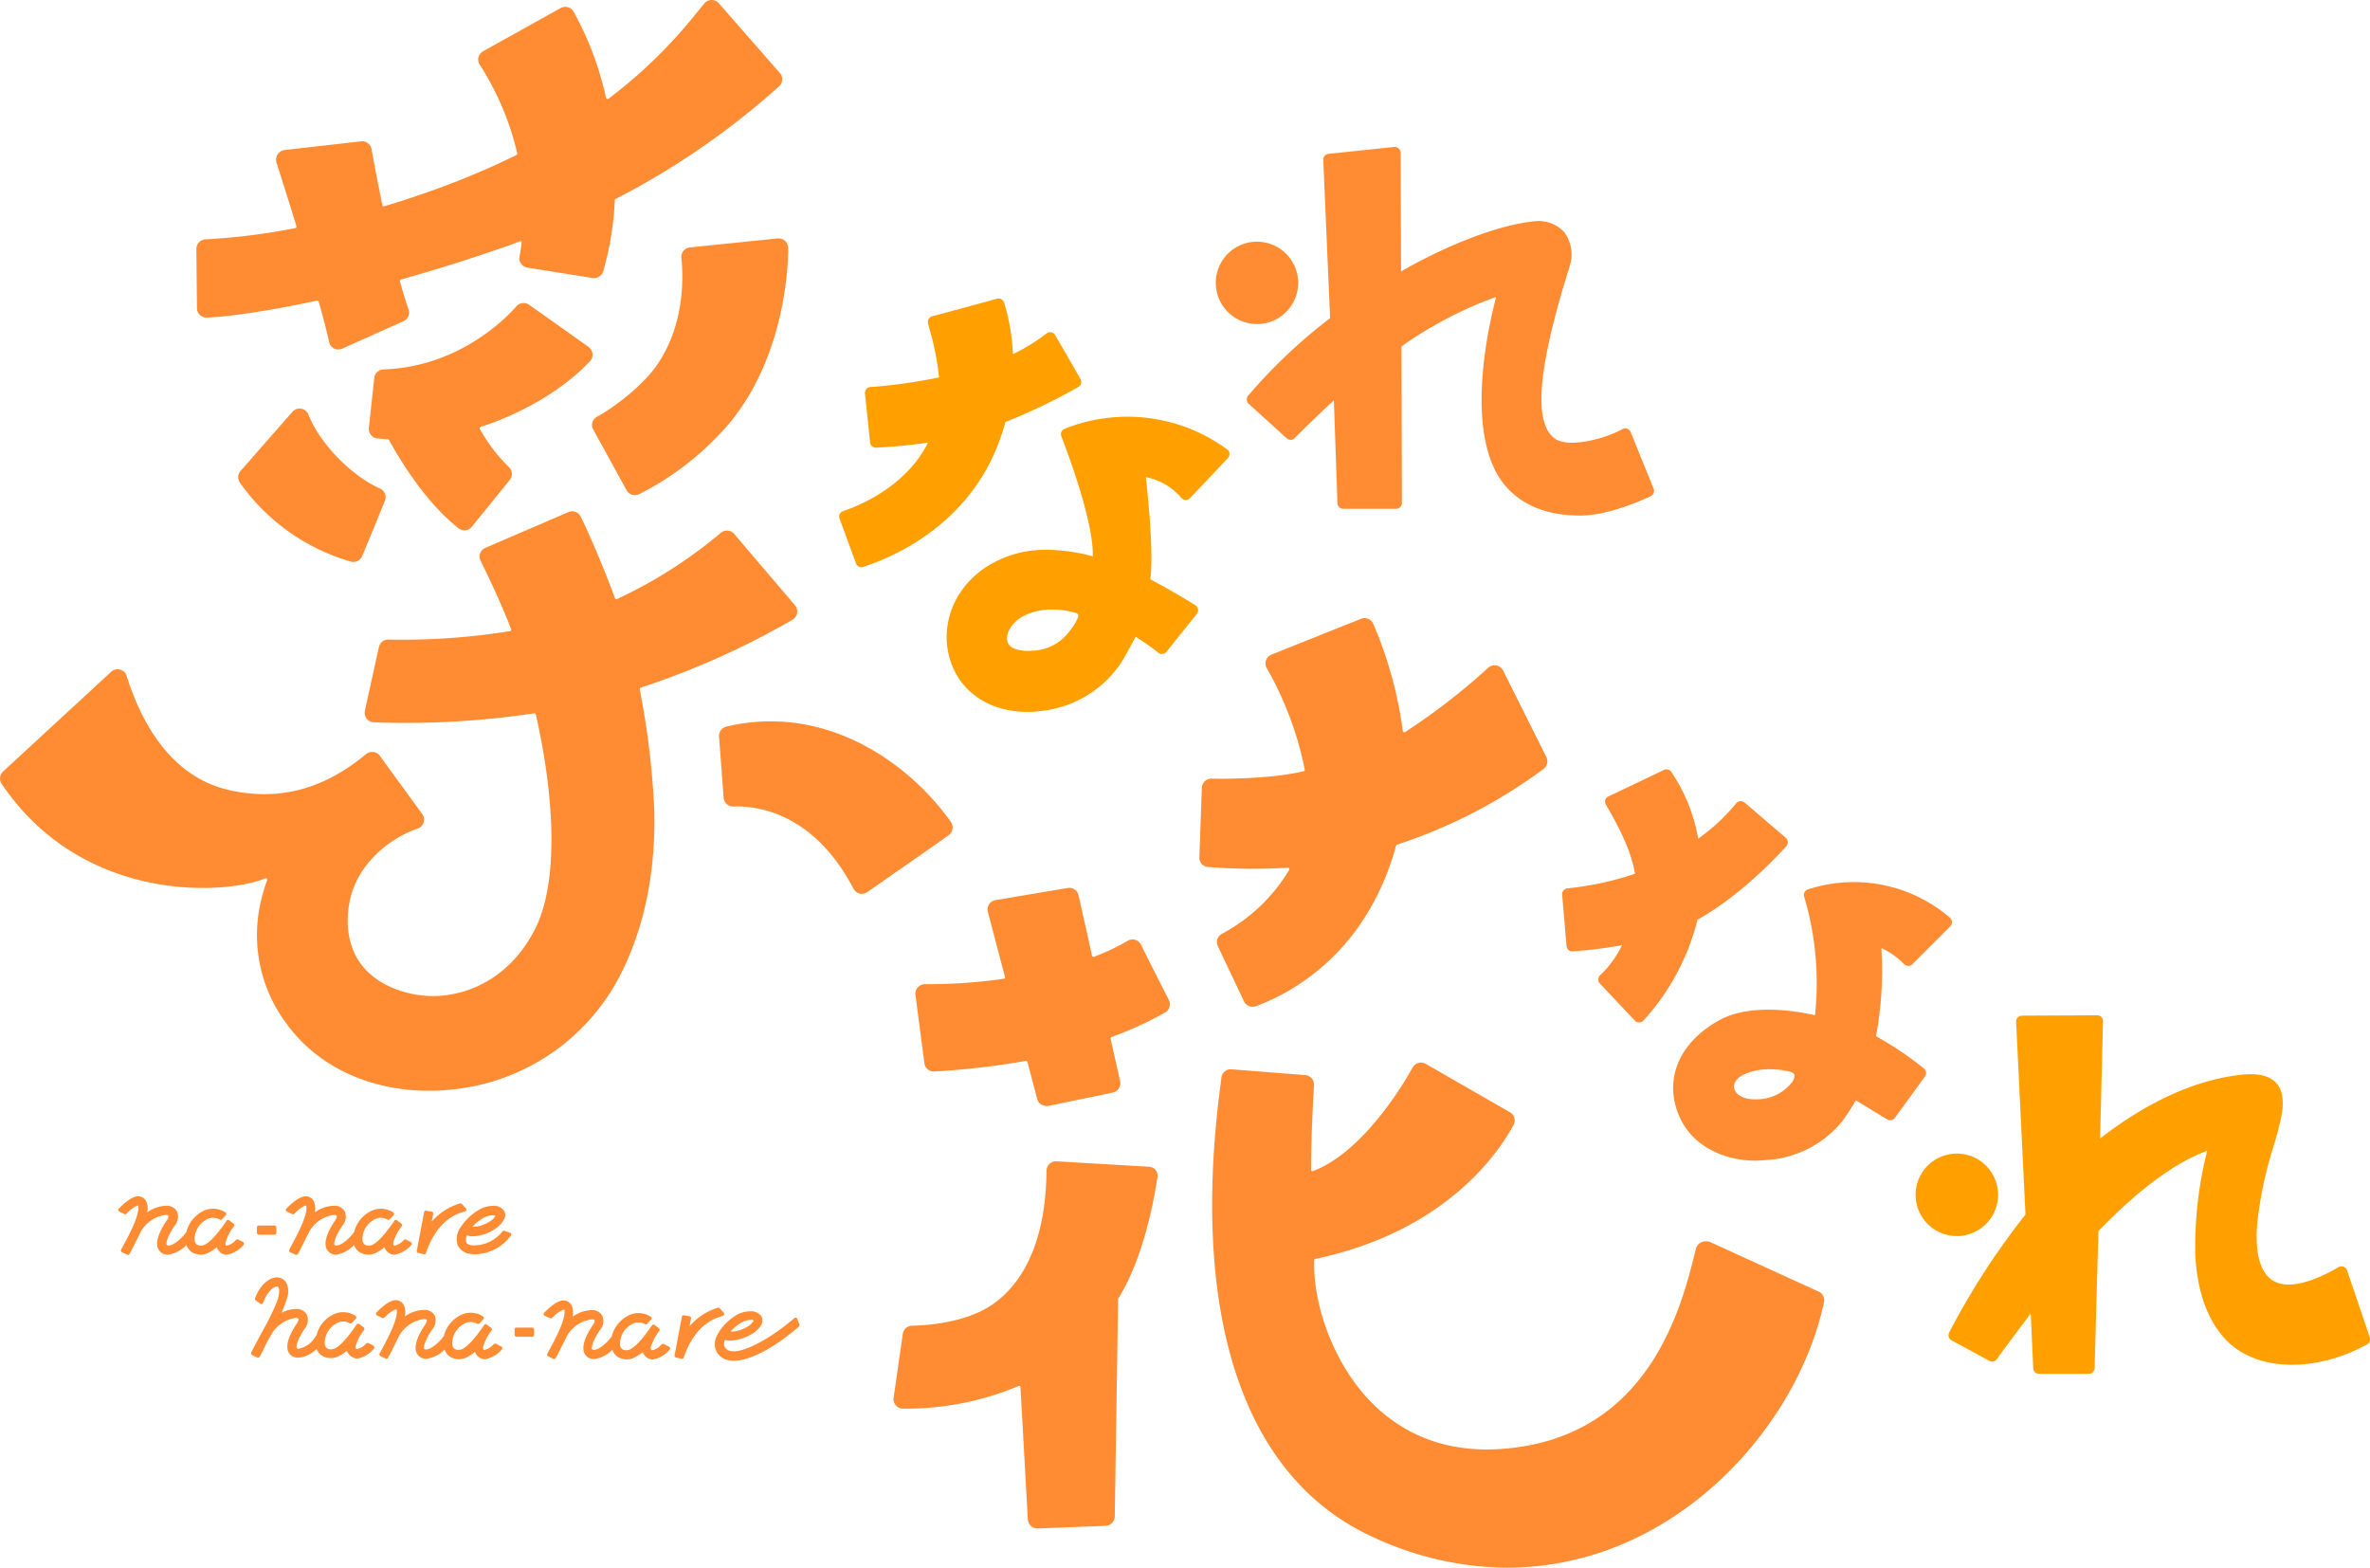 <?xml version="1.0"?>
<svg xmlns="http://www.w3.org/2000/svg" width="437.85" height="289.61" viewBox="0 0 437.85 289.61">
  <defs>
    <style>.cls-1{fill:#ff8c32;}.cls-2{fill:#ffa000;}</style>
  </defs>
  <g id="&#x30EC;&#x30A4;&#x30E4;&#x30FC;_2">
    <g id="LOGO">
      <g id="color">
        <path class="cls-1" d="M57,76.63a1.76,1.76,0,0,0-3-.52L44.45,87a1.73,1.73,0,0,0-.14,2.15,37.91,37.91,0,0,0,20.47,14.59,1.81,1.81,0,0,0,.51.08,1.76,1.76,0,0,0,1.62-1.09c1-2.35,3.2-7.75,4.2-10.22a1.74,1.74,0,0,0-.91-2.26C64.85,87.87,59.06,81.88,57,76.63Z"/>
        <path class="cls-1" d="M118.19,127.36a.27.27,0,0,1,.18-.32,148.18,148.18,0,0,0,28.1-12.58,1.77,1.77,0,0,0,.4-2.64L135.64,98.64a1.7,1.7,0,0,0-1.21-.61,1.73,1.73,0,0,0-1.28.43A86.43,86.43,0,0,1,114,110.67a.26.26,0,0,1-.23,0,.23.23,0,0,1-.16-.16l-.6-1.63c-2.58-6.74-5-12-5.72-13.42a1.75,1.75,0,0,0-2.28-.85l-15.3,6.59a1.81,1.81,0,0,0-1,1,1.77,1.77,0,0,0,.07,1.39c1.1,2.21,3.83,7.86,5.64,12.63a.3.3,0,0,1,0,.24.35.35,0,0,1-.2.14,125.53,125.53,0,0,1-22.44,1.56A1.74,1.74,0,0,0,70,119.55L67.41,131.3a1.8,1.8,0,0,0,.32,1.45,1.76,1.76,0,0,0,1.31.69,158.85,158.85,0,0,0,29.64-1.66A.3.3,0,0,1,99,132c3.84,17.11,3.83,31.45,0,39.33-3.62,7.41-10,12-17.6,12.64-4.14.34-9.92-.92-13.53-4.51-2.71-2.7-3.91-6.34-3.57-10.83.7-9.1,8.41-14.06,12.85-15.55a1.75,1.75,0,0,0,.85-2.7l-7.82-10.74a1.75,1.75,0,0,0-1.2-.71,1.69,1.69,0,0,0-1.33.38c-7.9,6.55-16.18,8.72-25.3,6.66-11-2.49-16.37-12.84-18.95-21.09a1.71,1.71,0,0,0-1.22-1.17,1.73,1.73,0,0,0-1.65.41L.57,142.53a1.77,1.77,0,0,0-.27,2.28C15.29,167,41.64,165.33,49,162.28h0a.26.26,0,0,1,.29.05.28.28,0,0,1,.06.3,31.34,31.34,0,0,0-1.49,5.53,27.31,27.31,0,0,0,5.28,21.23c4.83,6.53,12.42,10.73,21.38,11.84a38.35,38.35,0,0,0,4.69.28c1.1,0,2.21,0,3.33-.14a39.27,39.27,0,0,0,32.07-21.26c4.37-8.57,6.48-18.69,6.28-30.08A150.47,150.47,0,0,0,118.19,127.36Z"/>
        <path class="cls-1" d="M212.26,215.55l-17.06-1a1.69,1.69,0,0,0-1.3.48,1.76,1.76,0,0,0-.56,1.28c-.17,17.32-7.5,23.59-11.85,25.79-4.76,2.41-10.66,2.78-13,2.82a1.76,1.76,0,0,0-1.7,1.51l-1.7,11.81a1.76,1.76,0,0,0,1.76,2,53.69,53.69,0,0,0,21.28-4.16.29.29,0,0,1,.27,0,.24.24,0,0,1,.13.21l1.36,24.43a1.78,1.78,0,0,0,1.76,1.66h.07l12.54-.49a1.76,1.76,0,0,0,1.69-1.74l.62-40.07a.65.65,0,0,1,0-.13c4.9-7.86,6.68-18.84,7.27-22.45a1.77,1.77,0,0,0-.37-1.38A1.73,1.73,0,0,0,212.26,215.55Z"/>
        <path class="cls-1" d="M336,238.62l-19.95-9.11a2.09,2.09,0,0,0-1.73,0,1.79,1.79,0,0,0-1,1.18l-.19.75c-2.36,9.49-7.88,31.71-31.46,35.73-10.65,1.81-19.63-.39-26.68-6.55-8.38-7.33-12.48-19.53-12.19-27.8a.26.26,0,0,1,.22-.24c23.55-5,33.44-18.94,36.6-24.73a1.75,1.75,0,0,0-.67-2.37l-15.55-8.94a1.81,1.81,0,0,0-1.35-.17,1.76,1.76,0,0,0-1.06.83c-2,3.63-9.42,15.75-18.38,19.13a.28.28,0,0,1-.28,0,.27.27,0,0,1-.11-.22c0-5.91.35-12.34.54-15.64a1.75,1.75,0,0,0-1.62-1.85l-13.61-1.07a1.75,1.75,0,0,0-1.88,1.51l0,.11c-6,43.71,3.93,73.83,28,84.79a59.34,59.34,0,0,0,24.82,5.67,55,55,0,0,0,24.71-5.95c16.65-8.33,29.92-25.24,33.8-43.07A1.76,1.76,0,0,0,336,238.62Z"/>
        <path class="cls-1" d="M230.59,73.1a1.09,1.09,0,0,0,.1,1.5l7,6.35a1.07,1.07,0,0,0,1.49,0c1.25-1.27,4.16-4.15,7.16-6.91l.09,0L247.09,93a1.07,1.07,0,0,0,1.08,1h9.73A1.08,1.08,0,0,0,259,92.91L258.92,64a72.58,72.58,0,0,1,17.4-9.11l.07.07c-1.15,4.29-6.45,26.17,2.16,35.29,3.14,3.32,7.63,5,13.37,5,5.11,0,11.28-2.75,13.05-3.59a1.07,1.07,0,0,0,.53-1.38l-4.24-10.46a1.05,1.05,0,0,0-.63-.61,1.07,1.07,0,0,0-.89.07c-3.44,1.89-10,3.51-12.47,1.76-4.06-2.91-3.18-13.07,2.77-32a7,7,0,0,0-1-6.09,6.42,6.42,0,0,0-5.52-2.07c-6.26.6-15.45,4-24.6,9.21l.2.35h0l-.28-.39-.07-21.82a1.1,1.1,0,0,0-1.19-1.08l-12.11,1.27a1.08,1.08,0,0,0-1,1.12l1.26,29.24A98.25,98.25,0,0,0,230.59,73.1Z"/>
        <path class="cls-1" d="M232.22,59.87a7.61,7.61,0,1,0-7.61-7.61A7.62,7.62,0,0,0,232.22,59.87Z"/>
        <path class="cls-1" d="M210.82,174.55a1.79,1.79,0,0,0-1.08-.92,1.76,1.76,0,0,0-1.4.18,39.68,39.68,0,0,1-6.21,2.94.24.24,0,0,1-.23,0,.26.26,0,0,1-.15-.18l-2.49-11.17a1.76,1.76,0,0,0-2-1.35l-13.34,2.24a1.74,1.74,0,0,0-1.19.78,1.72,1.72,0,0,0-.22,1.4l3.15,12a.26.26,0,0,1,0,.23.28.28,0,0,1-.2.12,97.64,97.64,0,0,1-14.56,1,1.83,1.83,0,0,0-1.34.59,1.76,1.76,0,0,0-.43,1.41l1.65,12.61a1.75,1.75,0,0,0,1.83,1.52A143.3,143.3,0,0,0,189.49,196a.3.3,0,0,1,.33.2l1.79,6.81a1.75,1.75,0,0,0,1.7,1.31,1.47,1.47,0,0,0,.36,0l11.9-2.47a1.77,1.77,0,0,0,1.13-.77,1.8,1.8,0,0,0,.24-1.34l-1.76-7.83a.29.29,0,0,1,.19-.33,62.69,62.69,0,0,0,9.91-4.55,1.77,1.77,0,0,0,.66-2.31C214.54,182,212,177,210.82,174.55Z"/>
        <path class="cls-1" d="M355.48,197.43a63,63,0,0,0-8.9-6,65.22,65.22,0,0,0,1-16.18l.07-.07a14,14,0,0,1,4.13,2.95,1.09,1.09,0,0,0,.77.32,1.07,1.07,0,0,0,.76-.32l7-7a1.09,1.09,0,0,0-.06-1.58A27.25,27.25,0,0,0,334,164.32a1.08,1.08,0,0,0-.68,1.37,55.94,55.94,0,0,1,2,21.88c-1.87-.45-11.51-2.54-17.75.94-6.53,3.64-9.56,9.41-8.1,15.43,1.88,7.74,9.14,10.49,14.79,10.49.47,0,2.19-.11,2.6-.16a19.5,19.5,0,0,0,13.39-7,37.69,37.69,0,0,0,2.61-4c1.23.77,4.19,2.56,5.79,3.53a1.08,1.08,0,0,0,1.43-.28l5.54-7.64A1.09,1.09,0,0,0,355.48,197.43Zm-35.08,3.71c-.26-1,.43-2,1.86-2.67a11.48,11.48,0,0,1,4.78-.93,14.81,14.81,0,0,1,3.79.5q.59.18.69.54a1.86,1.86,0,0,1-.45,1.34h0a8.11,8.11,0,0,1-6.19,3.16C322,203.26,320.67,202.15,320.4,201.14Z"/>
        <path class="cls-1" d="M296.57,147.77a1.1,1.1,0,0,0,.1.85c2.24,3.84,4.63,8.35,5.39,12.75a.08.08,0,0,1-.05.07,57.36,57.36,0,0,1-12.41,2.68,1.07,1.07,0,0,0-1,1.17l.81,9.47a1.07,1.07,0,0,0,1.15,1,81.24,81.24,0,0,0,9-1.12l-.07-.39h0l.13.46a18.88,18.88,0,0,1-4,5.46,1.05,1.05,0,0,0-.34.75,1,1,0,0,0,.29.78l6.47,6.86a1.08,1.08,0,0,0,1.57,0,43.09,43.09,0,0,0,10-18.65c7.91-4.43,14.56-11.52,16.41-13.59a1.09,1.09,0,0,0-.1-1.54l-7.62-6.52a1.08,1.08,0,0,0-.81-.25,1.1,1.1,0,0,0-.75.42,37.13,37.13,0,0,1-6.92,6.46l-.1,0a31.47,31.47,0,0,0-5-12.35,1.07,1.07,0,0,0-1.3-.3l-10.35,4.94A1.05,1.05,0,0,0,296.57,147.77Z"/>
        <path class="cls-1" d="M88.81,78.86C96.7,76.33,104.25,71.8,109,66.73a1.77,1.77,0,0,0,.46-1.37,1.79,1.79,0,0,0-.73-1.26c-1.93-1.38-8.41-6-11-7.8a1.75,1.75,0,0,0-2.31.27C93.11,59.19,84.5,67.76,70.86,68.25a1.77,1.77,0,0,0-1.71,1.57l-1,9.18a1.78,1.78,0,0,0,1.58,2c.64.07,1.29.12,1.93.16a.23.23,0,0,1,.21.13c2.22,4.05,6.84,11.55,12.82,16.29a1.79,1.79,0,0,0,1.11.39,1.73,1.73,0,0,0,1.37-.65l7-8.64A1.77,1.77,0,0,0,94,86.27a30.78,30.78,0,0,1-5.34-7,.22.22,0,0,1,0-.22A.28.28,0,0,1,88.81,78.86Z"/>
        <path class="cls-1" d="M127.45,45.71a1.75,1.75,0,0,0-1.19.64,1.71,1.71,0,0,0-.38,1.29c.37,3.49.66,12.44-4.6,19.93-2.72,3.87-8.06,7.85-11,9.43a1.76,1.76,0,0,0-.83,1,1.74,1.74,0,0,0,.14,1.34l6.16,11.22a1.75,1.75,0,0,0,1.54.92,1.81,1.81,0,0,0,.78-.18A53.65,53.65,0,0,0,135,77.9c10.51-13,10.63-30.21,10.61-32.13a1.77,1.77,0,0,0-.59-1.28,1.75,1.75,0,0,0-1.35-.44Z"/>
        <path class="cls-1" d="M175.68,151.87c-7.66-10.87-23.12-22-41.51-17.63a1.78,1.78,0,0,0-1.33,1.85l.85,11.27A1.76,1.76,0,0,0,135.5,149c4.19-.15,14.76,1,22.18,15.19a1.79,1.79,0,0,0,1.14.89,1.84,1.84,0,0,0,.41.05,1.75,1.75,0,0,0,1-.32c3.5-2.44,12-8.34,15-10.49A1.76,1.76,0,0,0,175.68,151.87Z"/>
        <path class="cls-1" d="M36.93,58.18a1.76,1.76,0,0,0,1.28.49c3.36-.11,10.47-1,20.34-3.13a.29.29,0,0,1,.34.21c.85,3,1.5,5.56,1.92,7.46a1.78,1.78,0,0,0,.93,1.19,1.81,1.81,0,0,0,1.51,0l11.29-5.06a1.74,1.74,0,0,0,.93-2.2c-.49-1.37-1-3.1-1.58-5.15a.29.29,0,0,1,.19-.35c5.79-1.62,11.67-3.45,17.48-5.45,1.46-.5,3-1,4.44-1.6a.26.26,0,0,1,.27,0,.28.28,0,0,1,.11.25c-.12.92-.25,1.76-.4,2.57a1.75,1.75,0,0,0,.29,1.31,1.81,1.81,0,0,0,1.17.73l12,1.9a1.77,1.77,0,0,0,2-1.22A56.2,56.2,0,0,0,113.58,37a.28.28,0,0,1,.15-.24,142.71,142.71,0,0,0,30.21-20.82,1.75,1.75,0,0,0,.13-2.46L132.8.6a1.73,1.73,0,0,0-1.34-.6,1.77,1.77,0,0,0-1.31.61L128.84,2.2a90.62,90.62,0,0,1-16.43,16.05.28.28,0,0,1-.27,0,.31.31,0,0,1-.19-.21,58.18,58.18,0,0,0-6-15.91,1.75,1.75,0,0,0-2.37-.64L89.26,9.47a1.76,1.76,0,0,0-.86,1.1,1.79,1.79,0,0,0,.24,1.4,52.07,52.07,0,0,1,6.92,16.35.27.27,0,0,1-.14.31c-3.11,1.55-6.41,3-9.79,4.38C80.93,34.9,76,36.61,71,38.1a.25.25,0,0,1-.22,0,.3.3,0,0,1-.14-.19c-.93-4.53-1.65-8.44-2-10.37a1.76,1.76,0,0,0-1.93-1.43l-14.11,1.6a1.78,1.78,0,0,0-1.29.79A1.75,1.75,0,0,0,51.07,30c.7,2.2,2.12,6.64,3.69,11.77a.27.27,0,0,1,0,.23.27.27,0,0,1-.19.14A119,119,0,0,1,38,44.22,1.76,1.76,0,0,0,36.28,46l.11,10.93A1.77,1.77,0,0,0,36.93,58.18Z"/>
        <path class="cls-1" d="M237.91,160.31a.27.27,0,0,1,.25.12.3.3,0,0,1,0,.3,31.84,31.84,0,0,1-12.41,11.78,1.75,1.75,0,0,0-.75,2.31L229.83,185a1.77,1.77,0,0,0,1.59,1,1.87,1.87,0,0,0,.61-.11c5.95-2.17,20.37-9.41,25.89-29.66a.27.27,0,0,1,.18-.19,94.44,94.44,0,0,0,27.09-14,1.76,1.76,0,0,0,.49-2.19l-8-16h0a1.76,1.76,0,0,0-2.75-.48,118.19,118.19,0,0,1-15.36,11.89.28.28,0,0,1-.25,0,.29.29,0,0,1-.16-.23,75,75,0,0,0-5.46-19.8,1.76,1.76,0,0,0-2.26-.91l-16.55,6.62a1.77,1.77,0,0,0-1,1.07,1.74,1.74,0,0,0,.16,1.46,63,63,0,0,1,7,18.69.28.28,0,0,1-.2.32c-4.94,1.21-12.89,1.48-17,1.37a1.75,1.75,0,0,0-1.81,1.68l-.46,12.83a1.75,1.75,0,0,0,1.65,1.82A107.49,107.49,0,0,0,237.91,160.31Z"/>
        <path class="cls-2" d="M220.85,111.81c-1.37-.84-4.93-3-8.33-4.78.44-3.37.14-10.06-.82-18.88A11.41,11.41,0,0,1,218.25,92a1.06,1.06,0,0,0,.79.37,1.15,1.15,0,0,0,.81-.34l7-7.4a1.11,1.11,0,0,0,.29-.85,1.05,1.05,0,0,0-.45-.77,31.13,31.13,0,0,0-30.07-3.76,1.08,1.08,0,0,0-.54,1.36c1,2.58,6,15.77,5.81,22.18l-1.48-.4c-6.93-1.45-11.94-1-16.76,1.51-6.87,3.59-10.22,11-8.15,17.9,1.79,6,7.26,9.72,14.27,9.72.68,0,1.36,0,2-.1l.77-.09a20.38,20.38,0,0,0,14.13-8.23c.85-1.14,2.43-4.18,3.14-5.45A40.58,40.58,0,0,1,214,120.6a1.1,1.1,0,0,0,1.51-.19l5.6-7a1.11,1.11,0,0,0,.22-.86A1.09,1.09,0,0,0,220.85,111.81Zm-21.69,2.25h0a9.4,9.4,0,0,1-1.44,2.37,8.86,8.86,0,0,1-7.1,3.79c-2.33.15-4-.41-4.42-1.49-.6-1.51.66-3.7,2.81-4.88a11.25,11.25,0,0,1,5.39-1.23,14.57,14.57,0,0,1,4.38.63A.57.57,0,0,1,199.16,114.06Z"/>
        <path class="cls-2" d="M158.14,104.08a1.07,1.07,0,0,0,1,.71,1,1,0,0,0,.33-.06c5.59-1.8,19.21-7.63,25-22.82.48-1.27.89-2.55,1.28-3.94a109.89,109.89,0,0,0,13.47-6.48,1.08,1.08,0,0,0,.4-1.48l-2.1-3.64-2.58-4.45a1.08,1.08,0,0,0-.7-.52,1,1,0,0,0-.85.18l-.48.35a34,34,0,0,1-5.7,3.46l-.08-.07a38.53,38.53,0,0,0-1.44-8.81c-.07-.24-.14-.46-.2-.64a1.07,1.07,0,0,0-1.29-.68c-2.53.7-9.26,2.51-12,3.25a1.08,1.08,0,0,0-.75,1.31c.07.28.16.6.26,1a48.89,48.89,0,0,1,1.77,8.91.08.08,0,0,1-.07.08,98.52,98.52,0,0,1-12.61,1.77,1.06,1.06,0,0,0-.75.38,1.07,1.07,0,0,0-.25.81l.94,9a1.06,1.06,0,0,0,1.11,1c1.39-.06,5.09-.27,9.48-.92l.07.07c-4,8-12.57,11.5-15.11,12.39l-.58.21a1.06,1.06,0,0,0-.6.56,1.09,1.09,0,0,0,0,.83Z"/>
        <path class="cls-2" d="M437.79,247l-4.18-12.32a1.1,1.1,0,0,0-.64-.66,1.08,1.08,0,0,0-.93.08c-5.57,3.21-9.67,4-12.17,2.45-2.92-1.85-3.17-6.7-2.86-10.44a72.42,72.42,0,0,1,3.17-14.81c.29-1,.54-1.84.72-2.51l0-.1c.65-2.51,1.63-6.29-.3-8.53-1.21-1.41-3.41-1.95-6.52-1.61-10.57,1.16-19.95,7-26,11.72l-.09,0,.53-21.6a1,1,0,0,0-.31-.78,1,1,0,0,0-.77-.32l-13.89.07a1.09,1.09,0,0,0-.78.33,1.07,1.07,0,0,0-.3.8l1.73,35.61a137,137,0,0,0-14.1,21.8,1.07,1.07,0,0,0,.44,1.44l7,3.8a1.06,1.06,0,0,0,1.41-.35c.78-1.15,2.47-3.4,4.26-5.79l1.87-2.5-.32-.24h0l.42.27.45,10a1.06,1.06,0,0,0,1.07,1h9.19a1.08,1.08,0,0,0,1.08-1.05l.71-25.32c7.37-7.64,14.09-12.62,20-14.8l-.14-.37h0l.2.44a72.87,72.87,0,0,0-2.17,19c.33,7.05,2.4,12.64,6,16.15,5.63,5.5,16.21,5.72,25.73.52A1.08,1.08,0,0,0,437.79,247Z"/>
        <path class="cls-2" d="M369.14,220.74a7.62,7.62,0,1,0-7.61,7.62A7.63,7.63,0,0,0,369.14,220.74Z"/>
        <path class="cls-1" d="M77.29,231.48l1,.24h.08a.33.33,0,0,0,.33-.24c.79-2.4,2.78-6.6,7.18-7.66a.37.37,0,0,0,.26-.24.36.36,0,0,0-.07-.33l-.73-.82a.35.35,0,0,0-.36-.1,11.11,11.11,0,0,0-5.21,3.34l.26-1.4a.34.34,0,0,0-.27-.41l-1-.19a.39.39,0,0,0-.26.06.34.34,0,0,0-.15.22L77,231.07A.36.36,0,0,0,77.29,231.48Z"/>
        <path class="cls-1" d="M94.21,227.74l-1-.35a.36.36,0,0,0-.39.11,6.67,6.67,0,0,1-5,2.57,4.4,4.4,0,0,1-.65,0c-.6-.1-1-.33-1-.52a1.88,1.88,0,0,1,.1-1.32v0h0a3.23,3.23,0,0,0,1.13.18A8.21,8.21,0,0,0,91.54,227c2.06-1.58,2-2.7,1.55-3.36a2.29,2.29,0,0,0-2-.87,5.26,5.26,0,0,0-2.42.63,10,10,0,0,0-2.22,1.67l-.09.09A11.68,11.68,0,0,0,85,226.86l0,0a3.75,3.75,0,0,0-.44,3.19,2.84,2.84,0,0,0,2.37,1.6,5.45,5.45,0,0,0,.92.07,8.44,8.44,0,0,0,6.54-3.46.37.37,0,0,0,.06-.32A.39.39,0,0,0,94.21,227.74Zm-3.7-2.1a6,6,0,0,1-2.92,1h0a1,1,0,0,1-.3,0l0,0a7.67,7.67,0,0,1,2.14-1.7,3.8,3.8,0,0,1,1.64-.42.73.73,0,0,1,.46.12,0,0,0,0,1,0,0A2.74,2.74,0,0,1,90.51,225.64Z"/>
        <path class="cls-1" d="M44.94,229.46,44,229a.34.34,0,0,0-.41.08A3.22,3.22,0,0,1,42,230.11a.5.5,0,0,1-.19,0c-.17-.08-.17-.39-.16-.52a8.92,8.92,0,0,1,1.58-3.06.35.35,0,0,0-.08-.47l-.81-.62a.35.35,0,0,0-.26-.06.3.3,0,0,0-.22.14c-.67,1-2.7,3.92-4.18,4.5a1.87,1.87,0,0,1-.59.1,1.27,1.27,0,0,1-.69-.18,1.09,1.09,0,0,1-.44-.93,4.09,4.09,0,0,1,2-3.59,2.45,2.45,0,0,1,2.58-.13.33.33,0,0,0,.43,0l.73-.77a.33.33,0,0,0,.09-.28.35.35,0,0,0-.14-.25,4.14,4.14,0,0,0-4.56,0,5.84,5.84,0,0,0-2.66,3.63c-1.09,1.47-2.78,2.79-3.57,2.42a.25.25,0,0,1-.1-.16c0-.21-.09-1.07,1.47-3.41a2.56,2.56,0,0,0,.48-2.64,2.12,2.12,0,0,0-1.89-1.07h-.18a6.38,6.38,0,0,0-3.36,1.16l-.07.05v-.09a3.12,3.12,0,0,0-.22-2,1.71,1.71,0,0,0-1.32-.86h-.18c-1.24,0-2.89,1.6-3.55,2.28a.36.36,0,0,0-.09.3.31.31,0,0,0,.19.24l.95.46a.32.32,0,0,0,.39-.07,5.87,5.87,0,0,1,1.95-1.48.24.24,0,0,1,.21,0,.1.1,0,0,1,0,.09c.24,1.73-1.75,5.41-2.71,7.18-.21.39-.38.7-.46.87a.35.35,0,0,0,.16.45l.95.46a.34.34,0,0,0,.44-.13c.37-.64.73-1.38,1.12-2.16s.65-1.32,1-2a6.14,6.14,0,0,1,4.51-3.05c.2,0,.46,0,.54.15s0,.47-.33.93c-2.6,3.87-1.7,5.36-.93,5.9a2,2,0,0,0,1.2.36A5.84,5.84,0,0,0,34.44,230a2.54,2.54,0,0,0,1,1.33,3.23,3.23,0,0,0,2.82.23,7,7,0,0,0,1.77-1.13,2.39,2.39,0,0,0,1.1,1.22,2.21,2.21,0,0,0,.82.15A5.43,5.43,0,0,0,45,230a.34.34,0,0,0-.1-.53Z"/>
        <rect class="cls-1" x="47.46" y="226.41" width="3.6" height="1.7" rx="0.34"/>
        <rect class="cls-1" x="95.07" y="245.26" width="3.6" height="1.7" rx="0.35"/>
        <path class="cls-1" d="M147.68,244.66l-.38-1a.36.36,0,0,0-.24-.21.35.35,0,0,0-.31.07c-4.91,4.21-9.22,6.13-11.15,6.13a3,3,0,0,1-.7-.08,1.48,1.48,0,0,1-1.09-.92,1.44,1.44,0,0,1,.16-1.1v0h0a3.31,3.31,0,0,0,1,.14,8.91,8.91,0,0,0,4.18-1.39c2-1.43,1.89-2.5,1.5-3.14a2.36,2.36,0,0,0-2.07-.9,5.36,5.36,0,0,0-2.26.54,10,10,0,0,0-2.22,1.69,9.64,9.64,0,0,0-1.36,1.74l-.06.11a3.53,3.53,0,0,0-.46,3,3.11,3.11,0,0,0,2.26,1.94,4.58,4.58,0,0,0,1.08.12c2.95,0,7.44-2.35,12-6.29A.36.36,0,0,0,147.68,244.66ZM135,246a.09.09,0,0,1,0-.05,7.56,7.56,0,0,1,2.14-1.69,3.65,3.65,0,0,1,1.63-.42.83.83,0,0,1,.46.11V244a2.84,2.84,0,0,1-1,1,6,6,0,0,1-2.92,1Z"/>
        <path class="cls-1" d="M69,248.6l-.91-.46a.36.36,0,0,0-.43.08,3.24,3.24,0,0,1-1.62,1,.36.36,0,0,1-.19,0c-.18-.07-.17-.38-.17-.52a9.17,9.17,0,0,1,1.58-3,.36.36,0,0,0-.08-.49l-.79-.59a.31.31,0,0,0-.27-.07.32.32,0,0,0-.24.15c-.66,1-2.68,3.9-4.16,4.47a1.67,1.67,0,0,1-.59.11,1.24,1.24,0,0,1-.69-.18,1.1,1.1,0,0,1-.44-.93,4.09,4.09,0,0,1,2-3.59,2.46,2.46,0,0,1,2.56-.14.35.35,0,0,0,.46-.05l.71-.75a.34.34,0,0,0,.09-.29.37.37,0,0,0-.15-.26,4.16,4.16,0,0,0-4.54,0,5.8,5.8,0,0,0-2.65,3.59l-.37.5a4.45,4.45,0,0,1-3,2,.38.38,0,0,1-.24-.06c-.12-.08-.35-1,1.36-3.57a2.57,2.57,0,0,0,.47-2.65,2.1,2.1,0,0,0-1.88-1.07h-.2a5.67,5.67,0,0,0-2.46.64l-.09.05,0-.1c1.14-2.8,1.37-3.57,1.06-4.77A2,2,0,0,0,51.29,236h-.11c-1.57,0-3.2,1.54-4.06,3.83a.38.38,0,0,0,.14.43l.83.59a.37.37,0,0,0,.29.05.41.41,0,0,0,.23-.22c.77-2.05,1.89-3,2.59-3,.06,0,.22,0,.32.38.34,1.3-.8,3.58-2.12,6.22-.14.27-.33.62-.55,1-.85,1.57-2.14,3.93-2.43,4.6a.36.36,0,0,0,.17.47l.91.44a.37.37,0,0,0,.48-.14c.18-.33.45-.86.76-1.48a29.41,29.41,0,0,1,1.7-3.13,6.26,6.26,0,0,1,4.26-2.57.55.55,0,0,1,.46.21s.08.24-.35.89c-2.6,3.88-1.7,5.36-.93,5.91a2.08,2.08,0,0,0,1.21.35,5.35,5.35,0,0,0,3.39-1.63,2.59,2.59,0,0,0,1,1.25,3.23,3.23,0,0,0,2.82.23,7.14,7.14,0,0,0,1.77-1.13,2.33,2.33,0,0,0,1.1,1.21A2,2,0,0,0,66,251a5.43,5.43,0,0,0,3.07-1.81.32.32,0,0,0,.08-.28A.38.38,0,0,0,69,248.6Z"/>
        <path class="cls-1" d="M133.77,242.86a.37.37,0,0,0-.07-.34l-.72-.81a.36.36,0,0,0-.37-.11A11.15,11.15,0,0,0,127.4,245l.27-1.4a.33.33,0,0,0-.06-.27.38.38,0,0,0-.22-.15l-1-.18a.37.37,0,0,0-.42.28l-1.34,7.1a.35.35,0,0,0,.26.41l1,.24H126a.34.34,0,0,0,.33-.24c.79-2.4,2.77-6.59,7.17-7.65A.37.37,0,0,0,133.77,242.86Z"/>
        <path class="cls-1" d="M72.13,231.65a2.18,2.18,0,0,0,.82.15A5.43,5.43,0,0,0,76,230a.32.32,0,0,0,.08-.28.31.31,0,0,0-.18-.25L75,229a.33.33,0,0,0-.4.08A3.22,3.22,0,0,1,73,230.11a.5.5,0,0,1-.19,0c-.18-.08-.17-.39-.16-.52a8.73,8.73,0,0,1,1.58-3.06.35.35,0,0,0-.08-.47l-.81-.62a.35.35,0,0,0-.26-.06.3.3,0,0,0-.22.14c-.67,1-2.7,3.92-4.18,4.5a1.92,1.92,0,0,1-.59.1,1.27,1.27,0,0,1-.69-.18,1.09,1.09,0,0,1-.44-.93,4.09,4.09,0,0,1,2-3.59,2.45,2.45,0,0,1,2.58-.13.33.33,0,0,0,.43,0l.73-.77a.33.33,0,0,0,.09-.28.35.35,0,0,0-.14-.25,4.14,4.14,0,0,0-4.56,0,5.84,5.84,0,0,0-2.66,3.63c-1.09,1.47-2.78,2.78-3.57,2.42a.25.25,0,0,1-.1-.16c0-.21-.09-1.07,1.47-3.41a2.53,2.53,0,0,0,.47-2.64,2.09,2.09,0,0,0-1.88-1.07H61.6a6.38,6.38,0,0,0-3.36,1.16l-.07.05v-.09a3.12,3.12,0,0,0-.22-2,1.71,1.71,0,0,0-1.32-.86h-.18c-1.24,0-2.89,1.6-3.55,2.28a.36.36,0,0,0-.09.3.31.31,0,0,0,.19.24l1,.46a.32.32,0,0,0,.39-.07,5.87,5.87,0,0,1,1.95-1.48.28.28,0,0,1,.21,0,.1.1,0,0,1,.05.09c.24,1.72-1.75,5.41-2.71,7.18-.21.39-.38.69-.46.87a.34.34,0,0,0,.16.45l1,.46a.34.34,0,0,0,.44-.13c.37-.64.73-1.38,1.12-2.16s.65-1.32,1-2a6.12,6.12,0,0,1,4.51-3.05c.2,0,.46,0,.54.15s.05.36-.33.93c-2.6,3.87-1.7,5.36-.94,5.9a2,2,0,0,0,1.21.36A5.84,5.84,0,0,0,65.42,230a2.54,2.54,0,0,0,1,1.33,3.23,3.23,0,0,0,2.82.23A7,7,0,0,0,71,230.43,2.39,2.39,0,0,0,72.13,231.65Z"/>
        <path class="cls-1" d="M123.55,248.77l-.93-.47a.32.32,0,0,0-.4.08,3.22,3.22,0,0,1-1.63,1.05.36.36,0,0,1-.19,0c-.18-.07-.18-.38-.17-.52a9.51,9.51,0,0,1,1.59-3.06.33.33,0,0,0-.08-.46l-.81-.62a.37.37,0,0,0-.27-.06.32.32,0,0,0-.22.14c-.66,1-2.69,3.92-4.17,4.49a1.67,1.67,0,0,1-.59.11,1.24,1.24,0,0,1-.69-.18,1.1,1.1,0,0,1-.44-.93,4.07,4.07,0,0,1,2-3.59,2.45,2.45,0,0,1,2.58-.13.33.33,0,0,0,.43-.05l.73-.77a.37.37,0,0,0,.09-.28.33.33,0,0,0-.15-.25,4.12,4.12,0,0,0-4.55,0,5.84,5.84,0,0,0-2.66,3.63c-1.09,1.47-2.79,2.78-3.57,2.42a.24.24,0,0,1-.1-.16c0-.21-.1-1.07,1.47-3.41a2.53,2.53,0,0,0,.47-2.64,2.1,2.1,0,0,0-1.88-1.07h-.19a6.3,6.3,0,0,0-3.35,1.16l-.07,0v-.08a3.12,3.12,0,0,0-.22-2,1.71,1.71,0,0,0-1.32-.86h-.18c-1.24,0-2.9,1.59-3.55,2.28a.33.33,0,0,0-.09.3.35.35,0,0,0,.19.24l1,.46a.32.32,0,0,0,.39-.07,5.77,5.77,0,0,1,2-1.48.22.22,0,0,1,.2,0,.11.11,0,0,1,.06.09c.24,1.72-1.76,5.41-2.72,7.18-.21.39-.37.69-.45.87a.33.33,0,0,0,.16.44l.94.47a.35.35,0,0,0,.45-.13c.37-.64.73-1.38,1.12-2.16s.65-1.32,1-2a6.13,6.13,0,0,1,4.52-3c.2,0,.46,0,.54.15s0,.47-.34.93c-2.59,3.87-1.7,5.36-.93,5.9a2,2,0,0,0,1.21.36,5.84,5.84,0,0,0,3.36-1.73,2.54,2.54,0,0,0,1,1.33,3.23,3.23,0,0,0,2.82.23,7.44,7.44,0,0,0,1.77-1.13,2.29,2.29,0,0,0,1.1,1.21,2,2,0,0,0,.82.16,5.43,5.43,0,0,0,3.07-1.81.34.34,0,0,0,.08-.29A.38.38,0,0,0,123.55,248.77Z"/>
        <path class="cls-1" d="M92.55,248.72l-.92-.47a.35.35,0,0,0-.41.07,3.22,3.22,0,0,1-1.63,1.05.54.54,0,0,1-.19,0c-.17-.07-.17-.39-.16-.52a8.92,8.92,0,0,1,1.58-3.06.35.35,0,0,0-.07-.47l-.82-.61a.35.35,0,0,0-.26-.07.37.37,0,0,0-.22.14c-.67,1-2.69,3.92-4.18,4.5a1.59,1.59,0,0,1-.59.1,1.23,1.23,0,0,1-.68-.18,1.07,1.07,0,0,1-.45-.93,4.1,4.1,0,0,1,2-3.59,2.48,2.48,0,0,1,2.58-.13.34.34,0,0,0,.44-.05l.73-.77a.35.35,0,0,0,.09-.28.41.41,0,0,0-.15-.25,4.16,4.16,0,0,0-4.56,0A5.79,5.79,0,0,0,82,246.83c-1.09,1.46-2.78,2.77-3.57,2.42a.39.39,0,0,1-.1-.16c0-.21-.09-1.08,1.48-3.41A2.59,2.59,0,0,0,80.3,243,2.11,2.11,0,0,0,78.41,242h-.18a6.37,6.37,0,0,0-3.36,1.15l-.07,0v-.09a3.06,3.06,0,0,0-.22-2,1.73,1.73,0,0,0-1.32-.86H73.1c-1.25,0-2.9,1.6-3.55,2.28a.35.35,0,0,0,.09.55l1,.45a.34.34,0,0,0,.4-.07,5.71,5.71,0,0,1,2-1.47.23.23,0,0,1,.2,0,.2.2,0,0,1,.06.09c.24,1.73-1.76,5.41-2.72,7.19-.21.38-.38.69-.46.86a.34.34,0,0,0,.16.45l.95.46a.33.33,0,0,0,.44-.13c.37-.64.74-1.38,1.12-2.16s.65-1.31,1-2a6.16,6.16,0,0,1,4.51-3c.21,0,.46,0,.54.15s0,.36-.33.93c-2.6,3.88-1.7,5.36-.93,5.91a2.08,2.08,0,0,0,1.21.35,5.82,5.82,0,0,0,3.35-1.72,2.62,2.62,0,0,0,1,1.33,3.26,3.26,0,0,0,2.82.23,7,7,0,0,0,1.77-1.14,2.35,2.35,0,0,0,1.1,1.22,2.21,2.21,0,0,0,.82.15,5.43,5.43,0,0,0,3.07-1.81.35.35,0,0,0,.09-.28A.35.35,0,0,0,92.55,248.72Z"/>
      </g>
    </g>
  </g>
</svg>
